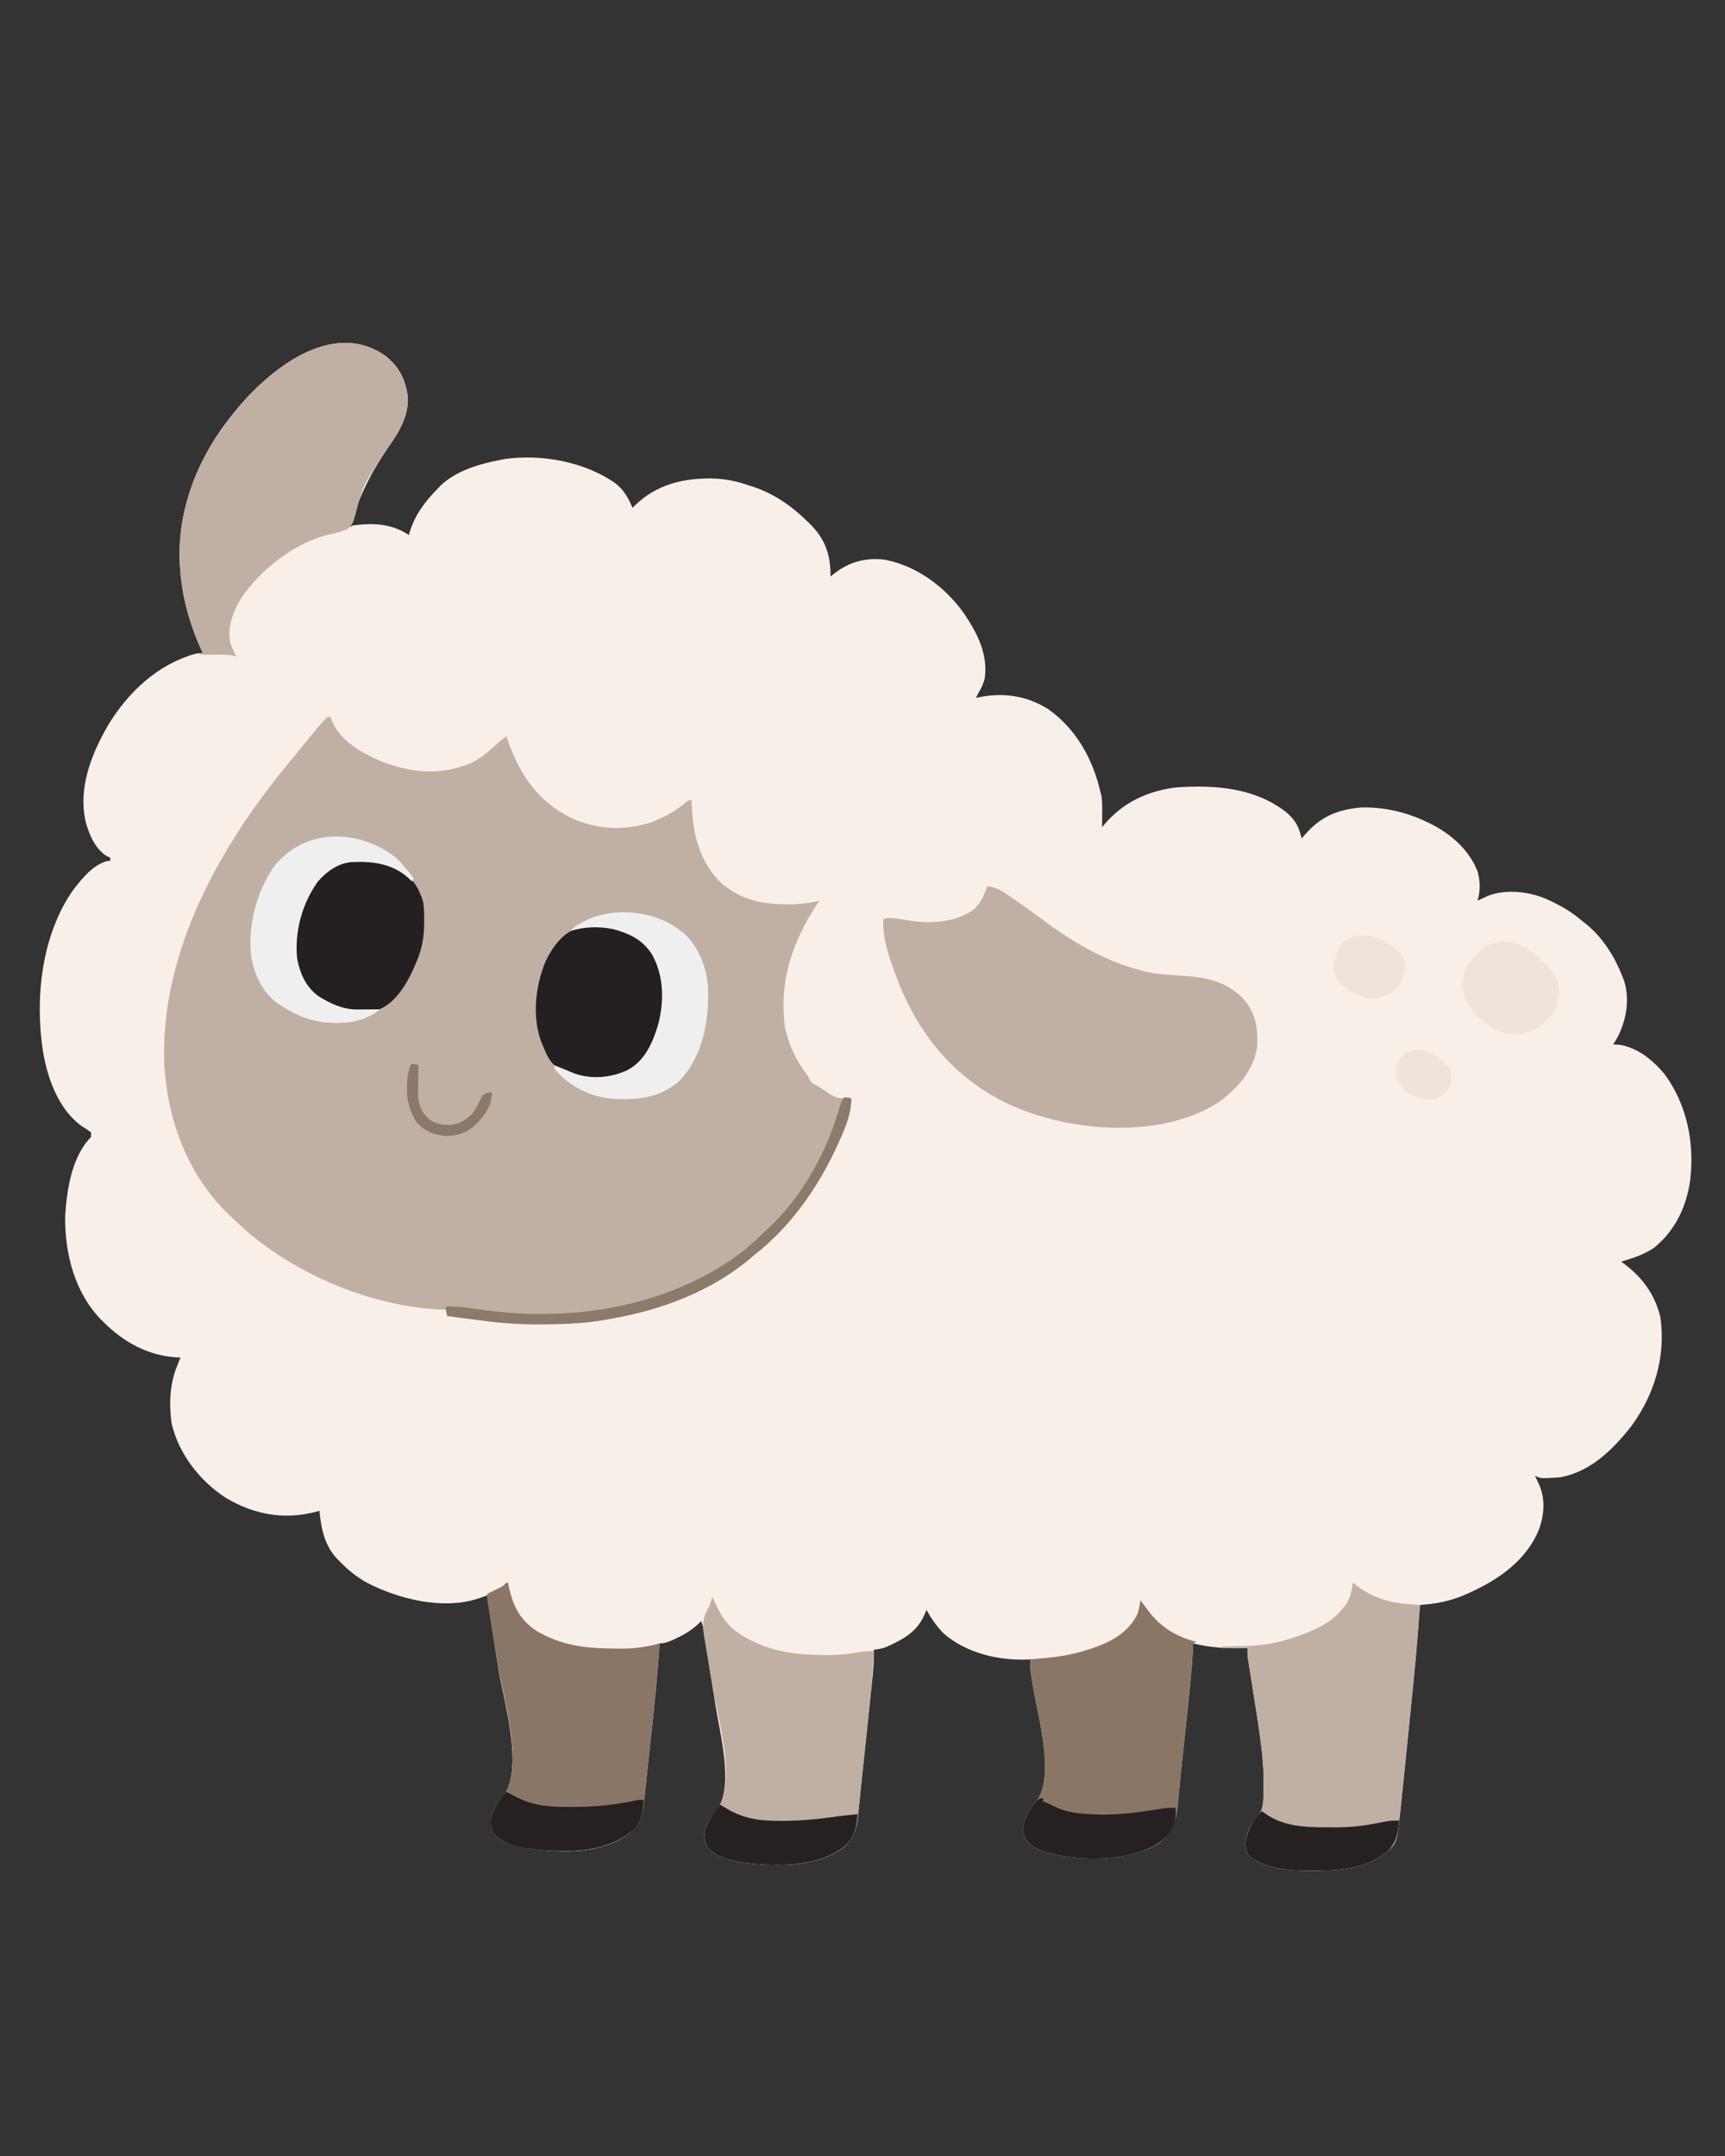 <?xml version="1.0" encoding="UTF-8"?>
<svg version="1.1" xmlns="http://www.w3.org/2000/svg" width="1080" height="1350">
<rect width="100%" height="100%" fill="#333333" stroke="none"/>
<path d="M0 0 C8.268 7.07 11.924 14.225 13.441 24.996 C14.119 36.914 8.114 47.171 1.438 56.5 C-9.699 72.691 -17.198 87.916 -22.875 106.75 C-22.215 106.42 -21.555 106.09 -20.875 105.75 C-8.198 104.116 3.117 104.495 14.125 111.75 C14.272 111.216 14.419 110.683 14.57 110.133 C17.892 99.098 24.133 90.913 32.125 82.75 C32.643 82.196 33.161 81.641 33.695 81.07 C43.566 71.51 58.013 67.323 71.125 64.75 C72.088 64.558 73.051 64.366 74.043 64.168 C97.428 60.997 123.93 65.775 143.402 79.336 C148.775 83.598 151.5 88.477 154.125 94.75 C154.612 94.254 155.1 93.757 155.602 93.246 C169.231 80.187 185.106 76.246 203.48 76.326 C211.905 76.53 219.152 77.915 227.125 80.75 C228.217 81.101 229.309 81.451 230.434 81.812 C243.438 86.309 254.431 94.073 264.125 103.75 C264.856 104.469 265.587 105.189 266.34 105.93 C275.33 115.339 278.125 125.009 278.125 137.75 C278.586 137.363 279.048 136.977 279.523 136.578 C289.13 128.908 299.204 125.771 311.508 127.121 C331.856 130.786 349.979 144.283 361.75 161 C369.969 173.104 376.671 186.202 374.715 201.234 C373.791 205.174 372.158 208.256 370.125 211.75 C369.795 212.41 369.465 213.07 369.125 213.75 C369.829 213.594 370.533 213.438 371.258 213.277 C386.754 210.223 401.312 212.426 414.688 221 C432.145 233.533 442.349 252.11 447.125 272.75 C447.321 273.523 447.517 274.297 447.719 275.094 C448.304 278.922 448.23 282.697 448.188 286.562 C448.183 287.351 448.178 288.139 448.174 288.951 C448.162 290.884 448.144 292.817 448.125 294.75 C448.726 294.006 448.726 294.006 449.34 293.246 C461.147 279.136 476.975 271.778 495.125 269.75 C519.388 268.141 543.961 270.06 563.672 285.504 C567.622 289.121 570.334 292.399 571.875 297.562 C572.117 298.353 572.36 299.143 572.609 299.957 C572.865 300.845 572.865 300.845 573.125 301.75 C573.96 300.754 573.96 300.754 574.812 299.738 C584.833 288.143 594.955 283.841 610.086 282.363 C624.699 281.94 639.013 285.322 652.125 291.75 C652.91 292.129 653.695 292.508 654.504 292.898 C667.068 299.41 678.176 309.225 683.289 322.609 C684.885 328.606 685.096 334.837 683.125 340.75 C684.013 340.334 684.013 340.334 684.918 339.91 C685.708 339.548 686.498 339.186 687.312 338.812 C688.09 338.453 688.867 338.093 689.668 337.723 C700.842 333.299 715.217 334.986 726.053 339.564 C734.505 343.345 742.137 347.621 749.125 353.75 C749.847 354.318 750.569 354.887 751.312 355.473 C761.955 364.175 769.186 376.039 774.125 388.75 C774.391 389.431 774.656 390.111 774.93 390.812 C778.617 402.533 776.372 415.313 770.969 426.047 C770.074 427.645 769.109 429.204 768.125 430.75 C769.197 430.791 770.27 430.832 771.375 430.875 C783.074 432.405 792.656 440.306 800.055 449.023 C814.474 468.313 819.238 492.902 816.229 516.502 C813.761 532.821 806.931 547.024 794.125 557.75 C787.759 562.268 780.537 564.505 773.125 566.75 C773.978 567.369 773.978 567.369 774.848 568 C786.394 576.635 794.224 587.214 797.652 601.461 C801.188 626.065 793.997 649.964 779.41 669.855 C767.843 684.507 754.115 698.16 735.125 701.75 C722.86 702.617 722.86 702.617 719.125 700.75 C719.402 701.342 719.679 701.933 719.965 702.543 C720.327 703.333 720.689 704.123 721.062 704.938 C721.422 705.715 721.782 706.492 722.152 707.293 C725.823 716.566 724.785 726.668 721.125 735.75 C711.926 756.42 692.626 768.219 672.508 776.5 C665.738 779.001 659.106 780.588 651.931 781.284 C651.031 781.372 650.131 781.46 649.203 781.55 C648.517 781.616 647.832 781.682 647.125 781.75 C647.085 782.359 647.045 782.968 647.004 783.595 C645.606 804.463 643.567 825.251 641.454 846.057 C641.099 849.558 640.748 853.059 640.397 856.56 C639.395 866.541 638.381 876.521 637.356 886.5 C637.133 888.675 636.91 890.851 636.688 893.027 C636.296 896.853 635.897 900.679 635.496 904.504 C635.33 906.125 635.33 906.125 635.161 907.78 C632.738 930.618 632.738 930.618 626.125 936.75 C613.979 946.194 599.131 947.948 584.252 947.99 C582.224 948 580.197 948.031 578.17 948.062 C565.543 948.165 551.817 947.142 541.125 939.75 C538.52 936.839 538.188 935.305 537.75 931.438 C538.428 924.772 540.357 920.498 544.75 915.438 C548.895 910.306 549.157 906.196 549.125 899.75 C549.161 898.565 549.197 897.381 549.234 896.16 C549.374 889.182 549.111 882.336 548.371 875.402 C548.243 874.198 548.243 874.198 548.113 872.97 C546.797 861.197 544.855 849.509 543 837.812 C542.441 834.273 541.883 830.732 541.328 827.192 C540.987 825.009 540.642 822.826 540.293 820.644 C540.063 819.175 540.063 819.175 539.828 817.676 C539.692 816.818 539.555 815.961 539.415 815.077 C539.125 812.75 539.125 812.75 539.125 808.75 C538.132 808.773 537.14 808.796 536.117 808.82 C525.561 808.989 515.412 808.388 505.125 805.75 C505.092 806.596 505.059 807.442 505.025 808.313 C504.291 823.397 502.586 838.391 500.986 853.402 C500.597 857.065 500.213 860.728 499.828 864.391 C499.375 868.704 498.919 873.017 498.453 877.329 C498.301 878.735 498.149 880.14 497.997 881.546 C497.886 882.576 497.886 882.576 497.772 883.626 C497.272 888.287 496.813 892.951 496.37 897.618 C496.187 899.462 496.187 899.462 496 901.344 C495.774 903.622 495.559 905.902 495.359 908.184 C494.356 918.007 491.361 924.556 483.688 930.992 C479.466 933.888 475.022 935.373 470.125 936.75 C469.424 936.963 468.723 937.175 468 937.395 C449.524 942.572 423.822 941.486 406.125 933.75 C401.518 930.4 399.564 928.384 398.625 922.75 C398.795 916.194 403.039 909.118 407.266 904.32 C418.901 888.236 407.612 850.031 404.771 832.191 C404.517 830.628 404.257 829.067 403.989 827.507 C403.321 823.54 402.999 819.772 403.125 815.75 C402.491 815.796 401.857 815.843 401.203 815.891 C383.096 816.591 363.16 811.781 349.246 799.832 C344.702 795.372 341.24 790.288 338.125 784.75 C337.814 785.603 337.814 785.603 337.496 786.473 C332.761 798.341 324.222 802.978 313.007 808.03 C310.425 809.018 307.865 809.451 305.125 809.75 C305.159 810.888 305.193 812.027 305.228 813.199 C305.222 820.688 304.272 828.121 303.48 835.559 C303.308 837.21 303.136 838.861 302.964 840.512 C302.603 843.975 302.238 847.437 301.872 850.899 C301.32 856.11 300.776 861.321 300.232 866.533 C299.453 874.005 298.656 881.475 297.85 888.943 C297.32 893.873 296.819 898.804 296.334 903.739 C296.094 906.067 295.854 908.395 295.613 910.723 C295.52 911.744 295.426 912.765 295.33 913.817 C294.52 921.387 292.639 927.498 287.125 932.938 C270.379 945.994 245.06 945.53 225.023 943.246 C216.732 942.071 207.197 940.375 201.426 933.82 C199.404 930.602 198.914 927.475 199.125 923.75 C200.751 917.928 203.906 913.367 207.855 908.867 C217.277 893.154 208.784 861.719 206.125 844.75 C205.805 842.693 205.486 840.637 205.167 838.58 C203.419 827.357 201.644 816.139 199.832 804.926 C199.675 803.943 199.518 802.96 199.356 801.947 C199.208 801.042 199.061 800.137 198.909 799.204 C198.718 798.018 198.718 798.018 198.522 796.807 C198.136 794.564 198.136 794.564 197.125 791.75 C196.722 792.174 196.318 792.598 195.902 793.035 C191.461 797.326 186.868 800.112 181.312 802.688 C180.654 802.994 179.996 803.3 179.318 803.615 C176.417 804.912 174.337 805.75 171.125 805.75 C171.057 806.711 171.057 806.711 170.988 807.692 C169.745 825.089 168.087 842.414 166.188 859.75 C165.933 862.109 165.678 864.469 165.424 866.828 C164.921 871.485 164.409 876.141 163.891 880.797 C163.362 885.555 162.859 890.315 162.371 895.078 C162.121 897.427 161.871 899.776 161.621 902.125 C161.515 903.207 161.409 904.288 161.3 905.403 C160.398 913.678 158.588 919.149 152.125 924.75 C135.211 937.652 110.968 937.01 90.866 934.464 C82.263 933.186 74.016 931.641 67.688 925.312 C65.653 921.976 64.921 919.294 65.438 915.391 C67.135 909.489 69.518 905.448 73.602 900.855 C86.252 883.372 73.182 840.612 70.081 821.138 C69.686 818.677 69.289 816.216 68.89 813.756 C66.841 801.106 64.969 788.431 63.125 775.75 C62.516 775.959 61.907 776.168 61.28 776.383 C60.074 776.791 60.074 776.791 58.844 777.208 C58.05 777.479 57.255 777.749 56.436 778.028 C34.958 784.736 7.61 777.973 -11.688 768 C-18.255 764.451 -23.669 760.123 -28.875 754.75 C-29.749 753.89 -29.749 753.89 -30.641 753.012 C-38.697 744.487 -40.765 734.096 -41.875 722.75 C-43.022 723.075 -43.022 723.075 -44.191 723.406 C-63.997 728.554 -82.531 725.156 -99.986 714.943 C-116.523 704.495 -130.022 687.172 -134.473 667.914 C-136.07 655.354 -135.682 643.557 -130.875 631.75 C-130.501 630.81 -130.127 629.871 -129.742 628.902 C-129.456 628.192 -129.17 627.482 -128.875 626.75 C-129.805 626.729 -129.805 626.729 -130.754 626.707 C-148.849 625.732 -164.216 617.388 -176.875 604.75 C-177.574 604.063 -178.272 603.376 -178.992 602.668 C-195.216 585.655 -201.334 561.491 -201.09 538.5 C-200.153 522.152 -196.944 500.819 -184.875 488.75 C-184.875 487.76 -184.875 486.77 -184.875 485.75 C-186.831 484.353 -188.841 483.031 -190.875 481.75 C-205.129 471.439 -211.917 452.525 -214.875 435.75 C-220.165 402.232 -216.019 362.164 -195.875 333.75 C-190.415 326.756 -183.745 318.374 -174.938 315.938 C-173.917 315.845 -173.917 315.845 -172.875 315.75 C-172.875 315.09 -172.875 314.43 -172.875 313.75 C-173.757 313.379 -173.757 313.379 -174.656 313 C-181.796 308.978 -185.562 300.262 -187.875 292.75 C-193.482 270.851 -184.849 249.36 -174.121 230.699 C-161.573 210.116 -143.472 193.049 -120.004 186.23 C-117.875 185.75 -117.875 185.75 -114.875 185.75 C-115.394 184.61 -115.914 183.471 -116.449 182.297 C-129.298 153.398 -133.621 121.579 -124.875 90.75 C-124.585 89.702 -124.585 89.702 -124.29 88.632 C-118.773 69.396 -108.478 51.201 -95.875 35.75 C-95.407 35.17 -94.938 34.591 -94.456 33.994 C-73.749 8.509 -33.579 -24.376 0 0 Z " fill="#F8F0E8" transform="translate(241.875,223.25)"/>
<path d="M0 0 C0.66 0 1.32 0 2 0 C2.351 0.99 2.701 1.98 3.062 3 C8.582 15.495 22.13 22.78 34.203 27.941 C53.13 35.105 71.14 36.724 90.031 28.715 C96.088 25.661 100.913 21.721 105.809 17.051 C107.787 15.2 109.801 13.578 112 12 C112.364 13.027 112.727 14.055 113.102 15.113 C120.749 36.362 131.338 52.268 152 62.875 C168.242 70.517 185.974 71.497 203.036 65.75 C210.27 62.989 217.42 59.3 223.305 54.246 C226 52 226 52 228 52 C228.037 53.088 228.075 54.176 228.113 55.297 C228.888 73.88 233.066 91.119 247.027 104.375 C258.795 114.069 271.356 117.178 286.25 117.188 C287.236 117.2 288.222 117.212 289.238 117.225 C295.726 117.237 301.695 116.531 308 115 C307.599 115.597 307.198 116.194 306.785 116.809 C290.922 141.017 282.564 165.392 286.5 194.727 C287.164 197.584 287.98 200.251 289 203 C289.528 204.499 289.528 204.499 290.066 206.027 C292.449 212.262 295.442 217.512 299.449 222.844 C301 225 301 225 301.957 227.156 C303.297 229.526 304.53 229.926 307 231 C309.288 232.483 311.532 234.022 313.781 235.562 C318.795 238.811 320.986 239.021 327 238 C328 239 328 239 328.017 240.918 C327.453 247.658 325.718 253.243 323.062 259.438 C322.664 260.385 322.266 261.333 321.856 262.31 C309.54 291.065 291.831 317.647 267 337 C265.871 337.963 265.871 337.963 264.719 338.945 C239.883 359.954 207.714 371.719 176 377 C174.217 377.319 174.217 377.319 172.398 377.645 C159.28 379.863 145.967 380.219 132.688 380.25 C132.004 380.252 131.321 380.253 130.617 380.255 C116.925 380.257 103.555 378.921 90 377 C88.353 376.783 86.706 376.568 85.059 376.355 C81.703 375.922 78.351 375.47 75 375 C74.67 373.68 74.34 372.36 74 371 C73.303 370.997 72.605 370.995 71.887 370.992 C26.095 369.315 -25.177 347.061 -58 315 C-58.993 314.078 -59.988 313.157 -60.984 312.238 C-87.591 287.264 -100.637 251.495 -102.227 215.613 C-104.161 145.797 -66.769 79.951 -23.44 27.74 C-21.421 25.3 -19.431 22.836 -17.438 20.375 C-4.182 4.182 -4.182 4.182 0 0 Z " fill="#C0B0A4" transform="translate(205,449)"/>
<path d="M0 0 C5.867 0.414 9.498 2.934 14.188 6.188 C14.967 6.717 15.747 7.247 16.55 7.792 C22.383 11.79 28.076 15.968 33.75 20.188 C52.324 33.992 71.564 45.722 94 52 C95.628 52.474 95.628 52.474 97.289 52.957 C105.323 54.981 113.316 55.416 121.562 55.938 C137.275 56.962 150.236 59.271 161.375 71.438 C168.646 80.563 169.62 89.653 169 101 C166.688 115.345 156.842 126.503 145.488 134.789 C118.675 152.603 80.598 153.953 50 148 C29.73 143.792 10.858 137.174 -6 125 C-6.559 124.6 -7.118 124.2 -7.694 123.789 C-33.406 105.231 -49.233 79.475 -59.312 49.812 C-59.65 48.827 -59.988 47.842 -60.336 46.826 C-63.062 38.541 -65.44 29.799 -65 21 C-64 20 -64 20 -61.188 19.812 C-57.882 19.846 -54.806 20.377 -51.562 21 C-37.116 23.538 -21.605 23.229 -9 15 C-4.099 10.769 -1.925 6.096 0 0 Z " fill="#C0B0A4" transform="translate(618,555)"/>
<path d="M0 0 C8.268 7.07 11.924 14.225 13.441 24.996 C14.119 36.914 8.114 47.171 1.438 56.5 C-5.63 66.732 -5.63 66.732 -11.938 77.438 C-12.293 78.093 -12.648 78.749 -13.015 79.424 C-14.982 83.29 -16.285 87.04 -17.336 91.25 C-20.873 105.2 -20.873 105.2 -24.595 108.082 C-28.181 109.795 -31.906 110.603 -35.77 111.461 C-56.851 116.169 -78.962 133.519 -90.875 151.312 C-95.946 159.955 -99.426 168.596 -97.875 178.75 C-96.809 181.917 -95.491 184.828 -93.875 187.75 C-94.498 187.586 -95.12 187.423 -95.762 187.254 C-100.082 186.555 -104.32 186.645 -108.688 186.688 C-110.013 186.694 -110.013 186.694 -111.365 186.701 C-113.535 186.713 -115.705 186.731 -117.875 186.75 C-116.885 186.42 -115.895 186.09 -114.875 185.75 C-115.394 184.61 -115.914 183.471 -116.449 182.297 C-129.298 153.398 -133.621 121.579 -124.875 90.75 C-124.682 90.051 -124.489 89.352 -124.29 88.632 C-118.773 69.396 -108.478 51.201 -95.875 35.75 C-95.407 35.17 -94.938 34.591 -94.456 33.994 C-73.749 8.509 -33.579 -24.376 0 0 Z " fill="#C0AFA3" transform="translate(241.875,223.25)"/>
<path d="M0 0 C0.485 0.387 0.969 0.773 1.469 1.172 C12.028 9.375 22.365 12.552 35.74 13.538 C37.497 13.669 37.497 13.669 39.291 13.803 C40.185 13.868 41.079 13.933 42 14 C40.589 35.487 38.504 56.887 36.329 78.307 C35.974 81.808 35.623 85.309 35.272 88.81 C34.27 98.791 33.256 108.771 32.231 118.75 C32.008 120.925 31.785 123.101 31.563 125.277 C31.171 129.103 30.772 132.929 30.371 136.754 C30.26 137.835 30.15 138.916 30.036 140.03 C27.613 162.868 27.613 162.868 21 169 C8.854 178.444 -5.994 180.198 -20.873 180.24 C-22.901 180.25 -24.928 180.281 -26.955 180.312 C-39.582 180.415 -53.308 179.392 -64 172 C-66.605 169.089 -66.937 167.555 -67.375 163.688 C-66.697 157.022 -64.768 152.748 -60.375 147.688 C-56.23 142.556 -55.968 138.446 -56 132 C-55.946 130.223 -55.946 130.223 -55.891 128.41 C-55.751 121.432 -56.014 114.586 -56.754 107.652 C-56.839 106.85 -56.924 106.047 -57.012 105.22 C-58.328 93.447 -60.27 81.759 -62.125 70.062 C-62.684 66.523 -63.242 62.982 -63.797 59.442 C-64.138 57.259 -64.483 55.076 -64.832 52.894 C-64.985 51.915 -65.139 50.935 -65.297 49.926 C-65.433 49.068 -65.57 48.211 -65.71 47.327 C-66 45 -66 45 -66 41 C-71.28 41 -76.56 41 -82 41 C-82 40.67 -82 40.34 -82 40 C-81.25 39.985 -80.5 39.971 -79.728 39.956 C-76.256 39.88 -72.784 39.784 -69.312 39.688 C-67.544 39.654 -67.544 39.654 -65.74 39.619 C-54.052 39.267 -43.306 36.833 -32.375 32.75 C-31.566 32.449 -30.757 32.148 -29.923 31.838 C-21.244 28.493 -13.108 24.186 -7 17 C-6.56 16.501 -6.121 16.002 -5.668 15.488 C-1.822 10.734 -0.807 5.985 0 0 Z " fill="#C0AFA3" transform="translate(847,991)"/>
<path d="M0 0 C1.145 2.247 2.227 4.504 3.262 6.805 C9.425 20.077 18.87 25.154 32.125 30.688 C44.619 35.212 56.598 36.257 69.812 36.312 C70.933 36.318 72.053 36.324 73.208 36.329 C79.717 36.273 85.864 35.689 92.253 34.427 C95.207 33.968 98.015 33.931 101 34 C100.411 50.329 98.594 66.541 96.861 82.779 C96.471 86.445 96.088 90.111 95.703 93.777 C95.032 100.173 94.344 106.566 93.647 112.959 C93.153 117.515 92.693 122.075 92.245 126.637 C92.005 128.966 91.764 131.296 91.523 133.625 C91.428 134.667 91.332 135.709 91.234 136.783 C90.412 144.475 88.604 150.655 83 156.188 C66.254 169.244 40.935 168.78 20.898 166.496 C12.607 165.321 3.072 163.625 -2.699 157.07 C-4.721 153.852 -5.211 150.725 -5 147 C-3.374 141.178 -0.219 136.617 3.73 132.117 C14.918 113.461 3.23 75.472 -0.082 55.219 C-0.264 54.098 -0.447 52.977 -0.635 51.822 C-1.555 46.169 -2.488 40.518 -3.445 34.871 C-3.793 32.77 -4.141 30.668 -4.488 28.566 C-4.656 27.604 -4.823 26.642 -4.996 25.65 C-6.243 17.995 -6.304 12.714 -2 6 C-1.289 4.015 -0.61 2.018 0 0 Z " fill="#C0AFA3" transform="translate(446,1000)"/>
<path d="M0 0 C1.534 2.036 3.056 4.078 4.543 6.148 C12.197 16.512 22.444 22.997 35 26 C34.34 26.33 33.68 26.66 33 27 C32.967 27.846 32.934 28.692 32.9 29.563 C32.166 44.647 30.461 59.641 28.861 74.652 C28.472 78.315 28.088 81.978 27.703 85.641 C27.25 89.954 26.794 94.267 26.328 98.579 C26.176 99.985 26.024 101.39 25.872 102.796 C25.798 103.482 25.724 104.169 25.647 104.876 C25.147 109.537 24.688 114.201 24.245 118.868 C24.123 120.098 24.001 121.327 23.875 122.594 C23.649 124.872 23.434 127.152 23.234 129.434 C22.231 139.257 19.236 145.806 11.562 152.242 C7.341 155.138 2.897 156.623 -2 158 C-2.701 158.213 -3.402 158.425 -4.125 158.645 C-22.601 163.822 -48.303 162.736 -66 155 C-70.607 151.65 -72.561 149.634 -73.5 144 C-73.33 137.444 -69.086 130.368 -64.859 125.57 C-53.224 109.486 -64.513 71.281 -67.354 53.441 C-67.608 51.878 -67.868 50.317 -68.136 48.757 C-68.804 44.79 -69.126 41.022 -69 37 C-68.442 36.96 -67.885 36.921 -67.31 36.88 C-55.451 35.998 -44.349 34.722 -33 31 C-31.882 30.64 -30.765 30.281 -29.613 29.91 C-17.747 25.74 -7.396 20.012 -1.75 8.438 C-0.891 5.645 -0.403 2.891 0 0 Z " fill="#897665" transform="translate(714,1002)"/>
<path d="M0 0 C0.33 0 0.66 0 1 0 C1.208 0.967 1.415 1.934 1.629 2.93 C4.396 14.964 8.602 23.566 19.328 30.473 C35.177 39.532 49.834 41.178 67.812 41.25 C69.728 41.281 69.728 41.281 71.682 41.312 C80.188 41.347 87.809 40.296 96 38 C94.727 56.046 93.033 74.018 91.062 92 C90.808 94.359 90.553 96.719 90.299 99.078 C89.796 103.735 89.284 108.391 88.766 113.047 C88.237 117.805 87.734 122.565 87.246 127.328 C86.996 129.677 86.746 132.026 86.496 134.375 C86.39 135.457 86.284 136.538 86.175 137.653 C85.273 145.928 83.463 151.399 77 157 C60.086 169.902 35.843 169.26 15.741 166.714 C7.138 165.436 -1.109 163.891 -7.438 157.562 C-9.472 154.226 -10.204 151.544 -9.688 147.641 C-7.99 141.739 -5.607 137.698 -1.523 133.105 C11.626 114.932 -2.355 69.983 -5.641 49.477 C-6.422 44.65 -7.211 39.825 -8 35 C-8.769 30.279 -9.534 25.558 -10.297 20.836 C-10.556 19.256 -10.556 19.256 -10.819 17.645 C-10.975 16.68 -11.131 15.715 -11.292 14.72 C-11.429 13.877 -11.567 13.034 -11.708 12.165 C-12 10 -12 10 -12 7 C-11.301 6.662 -10.603 6.325 -9.883 5.977 C-8.973 5.531 -8.063 5.085 -7.125 4.625 C-6.22 4.184 -5.315 3.743 -4.383 3.289 C-1.905 2.095 -1.905 2.095 0 0 Z " fill="#897666" transform="translate(317,991)"/>
<path d="M0 0 C8.506 5.592 14.114 13.42 16.875 23.188 C19.881 39.295 17.815 58.565 8.867 72.598 C8.457 73.164 8.047 73.729 7.625 74.312 C7.041 75.146 7.041 75.146 6.445 75.996 C0.614 83.637 -7.129 87.269 -16.375 89.312 C-28.431 90.672 -40.543 88.335 -50.504 81.152 C-53.918 77.795 -55.639 73.712 -57.375 69.312 C-57.899 68.075 -57.899 68.075 -58.434 66.812 C-64.404 50.956 -62.157 31.749 -55.863 16.395 C-51.334 7.015 -45.315 -1.307 -35.305 -4.961 C-23.745 -7.828 -10.363 -5.745 0 0 Z " fill="#242021" transform="translate(397.375,585.688)"/>
<path d="M0 0 C6.61 4.849 9.944 10.861 12.258 18.656 C12.814 22.571 12.878 26.395 12.82 30.344 C12.806 31.922 12.806 31.922 12.792 33.532 C12.557 42.386 10.948 49.546 7.258 57.656 C6.8 58.72 6.343 59.783 5.871 60.879 C1.474 70.408 -5.304 81.64 -15.469 85.762 C-27.282 88.99 -38.761 86.281 -49.43 80.969 C-58.741 75.642 -63.619 67.921 -66.992 57.969 C-70.372 42.35 -65.97 24.528 -58.145 10.867 C-44.407 -9.849 -20.633 -13.195 0 0 Z " fill="#242021" transform="translate(252.742,546.344)"/>
<path d="M0 0 C0.673 0.492 1.346 0.985 2.039 1.492 C3.112 2.255 4.184 3.018 5.289 3.805 C15.27 13.559 20.204 26.779 20.368 40.582 C20.363 41.398 20.357 42.214 20.352 43.055 C20.344 44.355 20.344 44.355 20.337 45.682 C20.018 63.514 15.433 82.059 3.164 95.555 C-8.167 106.154 -21.116 108.019 -35.977 107.734 C-51.232 107.154 -63.869 101.447 -74.449 90.41 C-75.961 88.492 -75.961 88.492 -75.961 86.492 C-73.455 87.49 -70.953 88.495 -68.461 89.527 C-67.636 89.866 -66.811 90.205 -65.961 90.555 C-65.136 90.896 -64.311 91.238 -63.461 91.59 C-52.522 95.538 -40.373 94.35 -29.961 89.492 C-19.178 83.5 -14.606 72.893 -11.051 61.602 C-7.055 46.808 -7.185 30.763 -14.711 17.18 C-20.762 7.821 -28.644 4.071 -39.211 1.242 C-48.077 -0.521 -57.36 -0.26 -65.961 2.492 C-63.447 -0.383 -60.67 -1.87 -57.273 -3.57 C-56.28 -4.077 -55.286 -4.584 -54.262 -5.105 C-37.565 -12.199 -15.047 -10.115 0 0 Z " fill="#EFEFF0" transform="translate(422.961,580.508)"/>
<path d="M0 0 C4.423 3.989 8.041 8.569 11.59 13.336 C11.26 13.996 10.93 14.656 10.59 15.336 C9.662 14.449 8.734 13.562 7.777 12.648 C-2.476 3.836 -14.411 2.585 -27.388 3.166 C-36.075 3.898 -42.8 8.954 -48.41 15.336 C-58.261 29.119 -62.972 46.454 -61.41 63.336 C-59.554 73.003 -56.066 81.138 -48.016 87.113 C-40.714 91.701 -32.617 95.493 -23.863 95.434 C-23.019 95.43 -22.175 95.427 -21.305 95.424 C-20.432 95.415 -19.559 95.407 -18.66 95.398 C-17.772 95.394 -16.884 95.389 -15.969 95.385 C-13.782 95.373 -11.596 95.357 -9.41 95.336 C-20.304 103.935 -32.078 104.65 -45.41 103.336 C-55.514 101.933 -64.028 98.037 -72.41 92.336 C-73.315 91.737 -73.315 91.737 -74.238 91.125 C-83.007 84.617 -87.927 73.823 -89.996 63.379 C-92.634 43.994 -86.893 21.211 -75.41 5.336 C-56.182 -18.145 -23.299 -17.859 0 0 Z " fill="#EFEFF0" transform="translate(247.41,536.664)"/>
<path d="M0 0 C9.948 5.1 17.754 12.652 23.25 22.375 C25.438 29.241 24.548 34.994 21.453 41.336 C19.766 44.196 17.768 46.225 15.25 48.375 C14.446 49.076 13.641 49.778 12.812 50.5 C5.54 55.821 -0.925 56.533 -9.75 55.375 C-18.484 52.31 -27.429 45.735 -32.188 37.688 C-32.703 36.594 -33.219 35.501 -33.75 34.375 C-34.163 33.591 -34.575 32.807 -35 32 C-36.67 26.155 -36.36 20.096 -33.988 14.488 C-26.49 1.692 -14.734 -6.067 0 0 Z " fill="#EEE4DB" transform="translate(951.75,591.625)"/>
<path d="M0 0 C1.937 0.958 3.861 1.923 5.754 2.965 C16.823 8.918 27.887 9.529 40.188 9.438 C40.975 9.436 41.762 9.435 42.573 9.434 C55.656 9.398 68.222 8.189 81.028 5.367 C83 5 83 5 86 5 C85.575 12.408 84.78 17.744 79.812 23.562 C64.035 37.236 42.891 37.884 23.008 36.477 C12.327 35.552 0.48 34.48 -7.438 26.562 C-9.472 23.226 -10.204 20.544 -9.688 16.641 C-7.756 9.924 -4.604 5.222 0 0 Z " fill="#262020" transform="translate(317,1122)"/>
<path d="M0 0 C0.522 0.398 1.044 0.797 1.582 1.207 C13.661 9.902 27.194 10.18 41.625 10.188 C43.561 10.206 43.561 10.206 45.535 10.225 C53.881 10.237 61.799 9.535 70 8 C71.589 7.705 71.589 7.705 73.209 7.403 C74.995 7.065 76.78 6.72 78.562 6.367 C81.078 5.988 83.46 5.936 86 6 C85.22 14.068 84.102 20.342 78 26 C65.854 35.444 51.006 37.198 36.127 37.24 C34.099 37.25 32.072 37.281 30.045 37.312 C17.418 37.415 3.692 36.392 -7 29 C-9.605 26.089 -9.937 24.555 -10.375 20.688 C-9.496 12.041 -5.532 6.547 0 0 Z " fill="#262121" transform="translate(790,1134)"/>
<path d="M0 0 C0.606 0.398 1.212 0.797 1.836 1.207 C11.241 7.154 19.929 9.58 31 10 C32.065 10.041 32.065 10.041 33.151 10.083 C46.739 10.527 59.821 9.27 73.263 7.364 C77.498 6.801 81.746 6.389 86 6 C85.22 14.073 84.098 20.334 78 26 C61.353 39.159 35.963 38.806 15.867 36.504 C7.587 35.311 -1.934 33.618 -7.699 27.07 C-9.721 23.852 -10.211 20.725 -10 17 C-8.173 10.458 -4.245 5.193 0 0 Z " fill="#262121" transform="translate(451,1130)"/>
<path d="M0 0 C0 0.66 0 1.32 0 2 C0.701 2.268 1.403 2.536 2.125 2.812 C5 4 5 4 7.812 5.5 C14.923 8.846 22.237 9.615 30 10 C30.659 10.034 31.318 10.068 31.998 10.103 C46.653 10.753 60.739 8.741 75.179 6.367 C77.826 6.023 80.335 5.932 83 6 C83.456 12.383 82.773 16.738 79 22 C73.279 28.505 67.255 31.678 59 34 C58.299 34.213 57.597 34.425 56.875 34.645 C38.399 39.822 12.697 38.736 -5 31 C-9.607 27.65 -11.561 25.634 -12.5 20 C-12.329 13.435 -8.152 6.447 -3.922 1.637 C-2 0 -2 0 0 0 Z " fill="#262020" transform="translate(653,1126)"/>
<path d="M0 0 C2.125 0.375 2.125 0.375 4 1 C3.67 8.481 2.003 14.579 -0.938 21.438 C-1.336 22.385 -1.734 23.333 -2.144 24.31 C-14.46 53.065 -32.169 79.647 -57 99 C-58.129 99.963 -58.129 99.963 -59.281 100.945 C-84.117 121.954 -116.286 133.719 -148 139 C-149.189 139.213 -150.377 139.425 -151.602 139.645 C-164.72 141.863 -178.033 142.219 -191.312 142.25 C-191.996 142.252 -192.679 142.253 -193.383 142.255 C-207.075 142.257 -220.445 140.921 -234 139 C-235.647 138.783 -237.294 138.568 -238.941 138.355 C-242.297 137.922 -245.649 137.47 -249 137 C-249.382 135.344 -249.714 133.675 -250 132 C-249.67 131.67 -249.34 131.34 -249 131 C-242.66 131.043 -236.326 131.769 -230.066 132.738 C-173.758 141.263 -112.591 132.409 -66.02 98.121 C-59.945 93.5 -54.448 88.333 -49 83 C-48.277 82.327 -47.554 81.654 -46.809 80.961 C-25.758 60.974 -10.945 33.204 -3.121 5.543 C-2 2 -2 2 0 0 Z " fill="#8C7A6A" transform="translate(529,687)"/>
<path d="M0 0 C5.127 2.7 9.494 5.893 11.707 11.426 C12.703 17.822 11.914 22.464 8.129 27.738 C3.748 32.937 -0.764 34.932 -7.418 35.863 C-15.749 34.923 -23.426 31.506 -29.02 25.176 C-31.876 21.251 -32.323 18.355 -32.168 13.551 C-31.214 7.761 -28.986 3.036 -24.73 -1.012 C-16.708 -6.154 -8.1 -3.691 0 0 Z " fill="#EEE4DB" transform="translate(867.293,589.574)"/>
<path d="M0 0 C6.716 2.229 12.385 5.794 16 12 C17.227 16.114 17.302 18.144 15.875 22.188 C13.485 25.772 10.849 28.076 7 30 C-0.291 31.1 -5.96 29.059 -12 25 C-15.516 21.709 -17.875 18.622 -18.25 13.75 C-17.902 8.529 -16.339 5.542 -12.938 1.625 C-8.561 -0.796 -4.888 -0.809 0 0 Z " fill="#EEE4DB" transform="translate(892,658)"/>
<path d="M0 0 C2.062 0.438 2.062 0.438 4 1 C3.984 1.696 3.969 2.391 3.952 3.108 C3.89 6.28 3.851 9.452 3.812 12.625 C3.787 13.719 3.762 14.814 3.736 15.941 C3.668 23.419 4.364 27.948 9.375 33.75 C14.156 37.848 18.267 38.459 24.438 38.312 C30.03 37.63 33.756 35.244 37.688 31.312 C40.151 28.1 41.879 24.511 43.594 20.855 C45 19 45 19 47.656 18.238 C48.43 18.16 49.203 18.081 50 18 C49.844 26.424 45.941 31.859 40.227 37.863 C34.295 43.272 28.438 45.518 20.414 45.215 C13.353 44.586 7.924 42.068 3 37 C-1.258 30.239 -3.18 24.21 -3.188 16.25 C-3.206 15.214 -3.206 15.214 -3.225 14.156 C-3.238 9.405 -2.551 5.499 -1 1 C-0.67 0.67 -0.34 0.34 0 0 Z " fill="#8B7868" transform="translate(258,666)"/>
</svg>

